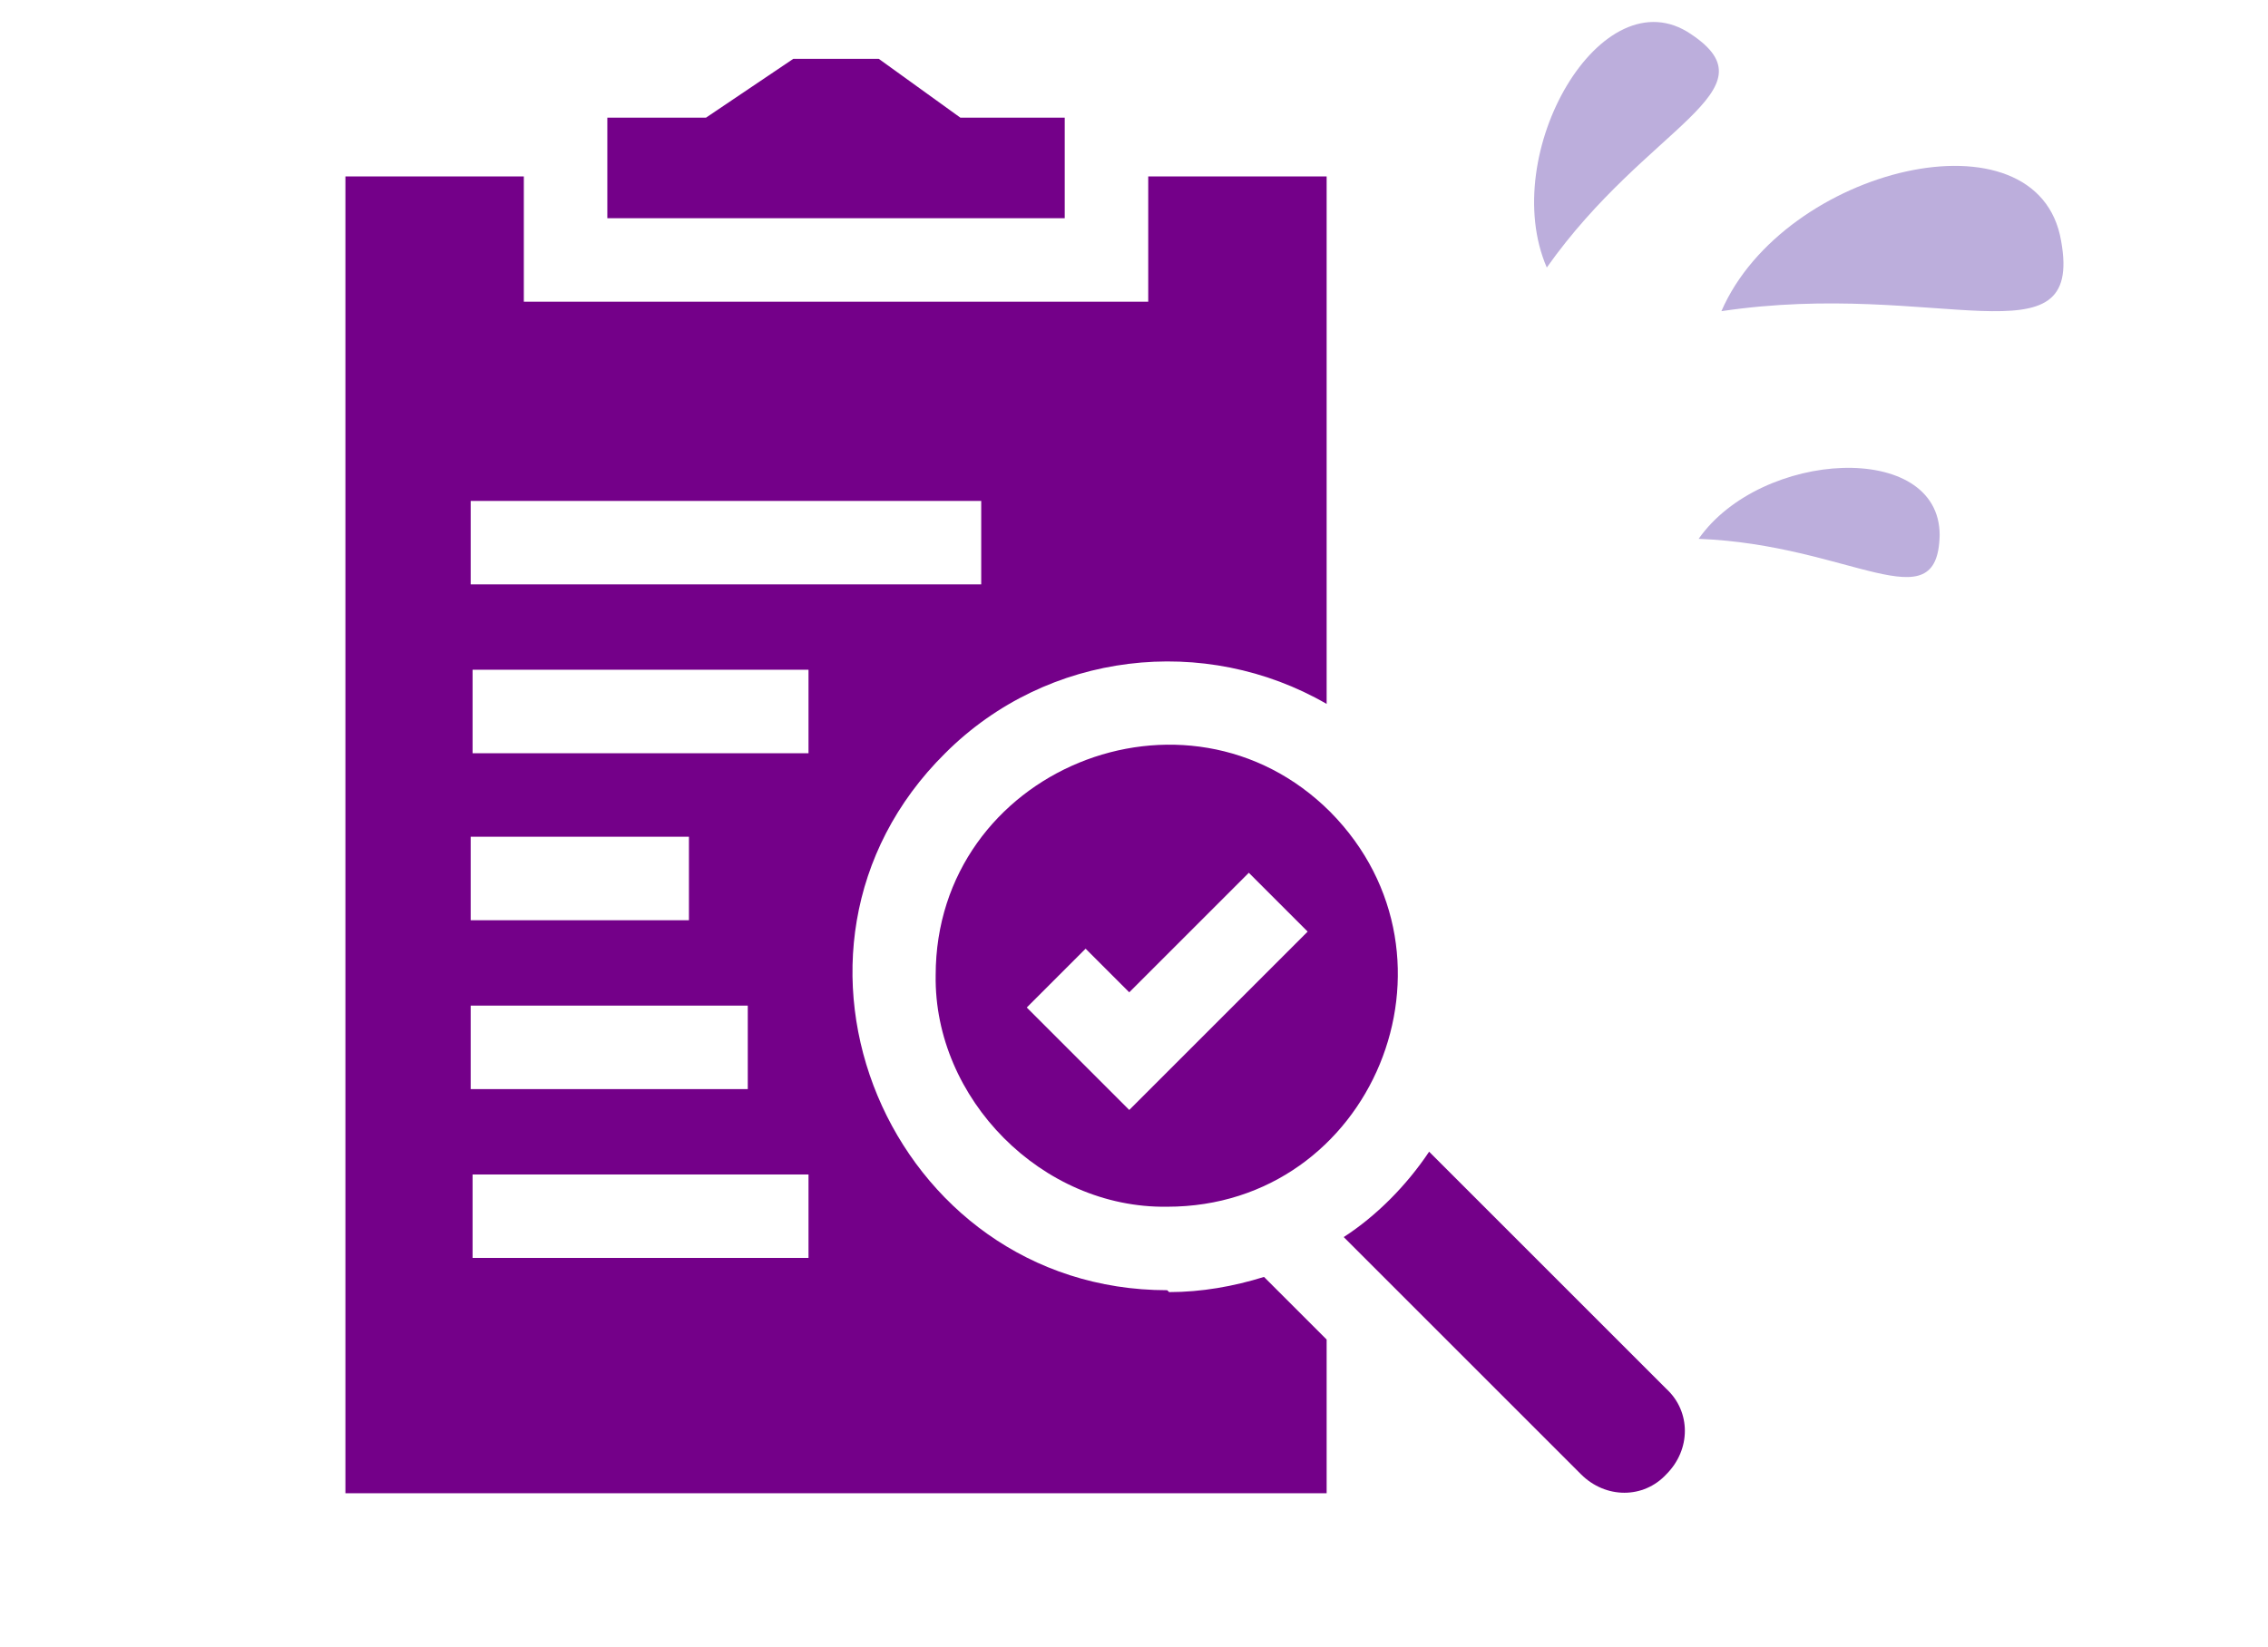 <?xml version="1.0" encoding="UTF-8"?>
<svg xmlns="http://www.w3.org/2000/svg" version="1.1" viewBox="0 0 119.5 86.8">
  <defs>
    <style>
      .cls-1 {
        fill: #740089;
      }

      .cls-2 {
        fill: #bcaedc;
      }
    </style>
  </defs>
  <!-- Generator: Adobe Illustrator 28.6.0, SVG Export Plug-In . SVG Version: 1.2.0 Build 709)  -->
  <g>
    <g id="_レイヤー_1" data-name="レイヤー_1">
      <g>
        <g>
          <path class="cls-2" d="M108.6,12.7c-1.2-7.1-14.6-3.9-17.9,3.7,11.4-1.7,19.1,2.9,17.9-3.7Z"/>
          <path class="cls-2" d="M89.1,1.8c-4.7-3.2-10.2,6.3-7.6,12.3,5.3-7.5,12.1-9.3,7.6-12.3Z"/>
          <path class="cls-2" d="M102.2,28.2c0-5-9.4-4.5-12.7.2,8,.3,12.6,4.5,12.7-.2Z"/>
        </g>
        <g>
          <path class="cls-1" d="M61.5,68c-14.6,0-22.2-17.9-11.7-28.3,5.4-5.4,13.7-6.3,20.1-2.6V9.3h-9.4v6.6H27.6v-6.6h-9.4v69.4h51.7v-8.1l-3.3-3.3c-1.6.5-3.3.8-5,.8h0ZM24.8,26.4h26.9v4.4h-26.9v-4.4ZM24.8,44.1h11.5v4.4h-11.5v-4.4ZM24.8,53h14.6v4.4h-14.6v-4.4ZM42.6,66.3h-17.7v-4.4h17.7v4.4ZM42.6,39.7h-17.7v-4.4h17.7v4.4Z"/>
          <path class="cls-1" d="M87.8,73.2l-12.5-12.5c-1.2,1.8-2.8,3.4-4.5,4.5l12.5,12.5c1.3,1.3,3.3,1.3,4.5,0,1.3-1.3,1.3-3.3,0-4.5h0Z"/>
          <path class="cls-1" d="M70.1,42.8c-7.6-7.6-20.8-2.2-20.8,8.6-.1,6.5,5.6,12.3,12.2,12.2,10.8,0,16.2-13.1,8.6-20.8h0ZM59.5,58.5l-5.4-5.4,3.1-3.1,2.3,2.3,6.3-6.3,3.1,3.1-9.5,9.5Z"/>
          <path class="cls-1" d="M56.1,6.2h-5.5l-4.3-3.1h-4.5l-4.6,3.1h-5.2v5.3h24.1v-5.3Z"/>
        </g>
      </g>
    </g>
  </g>
</svg>